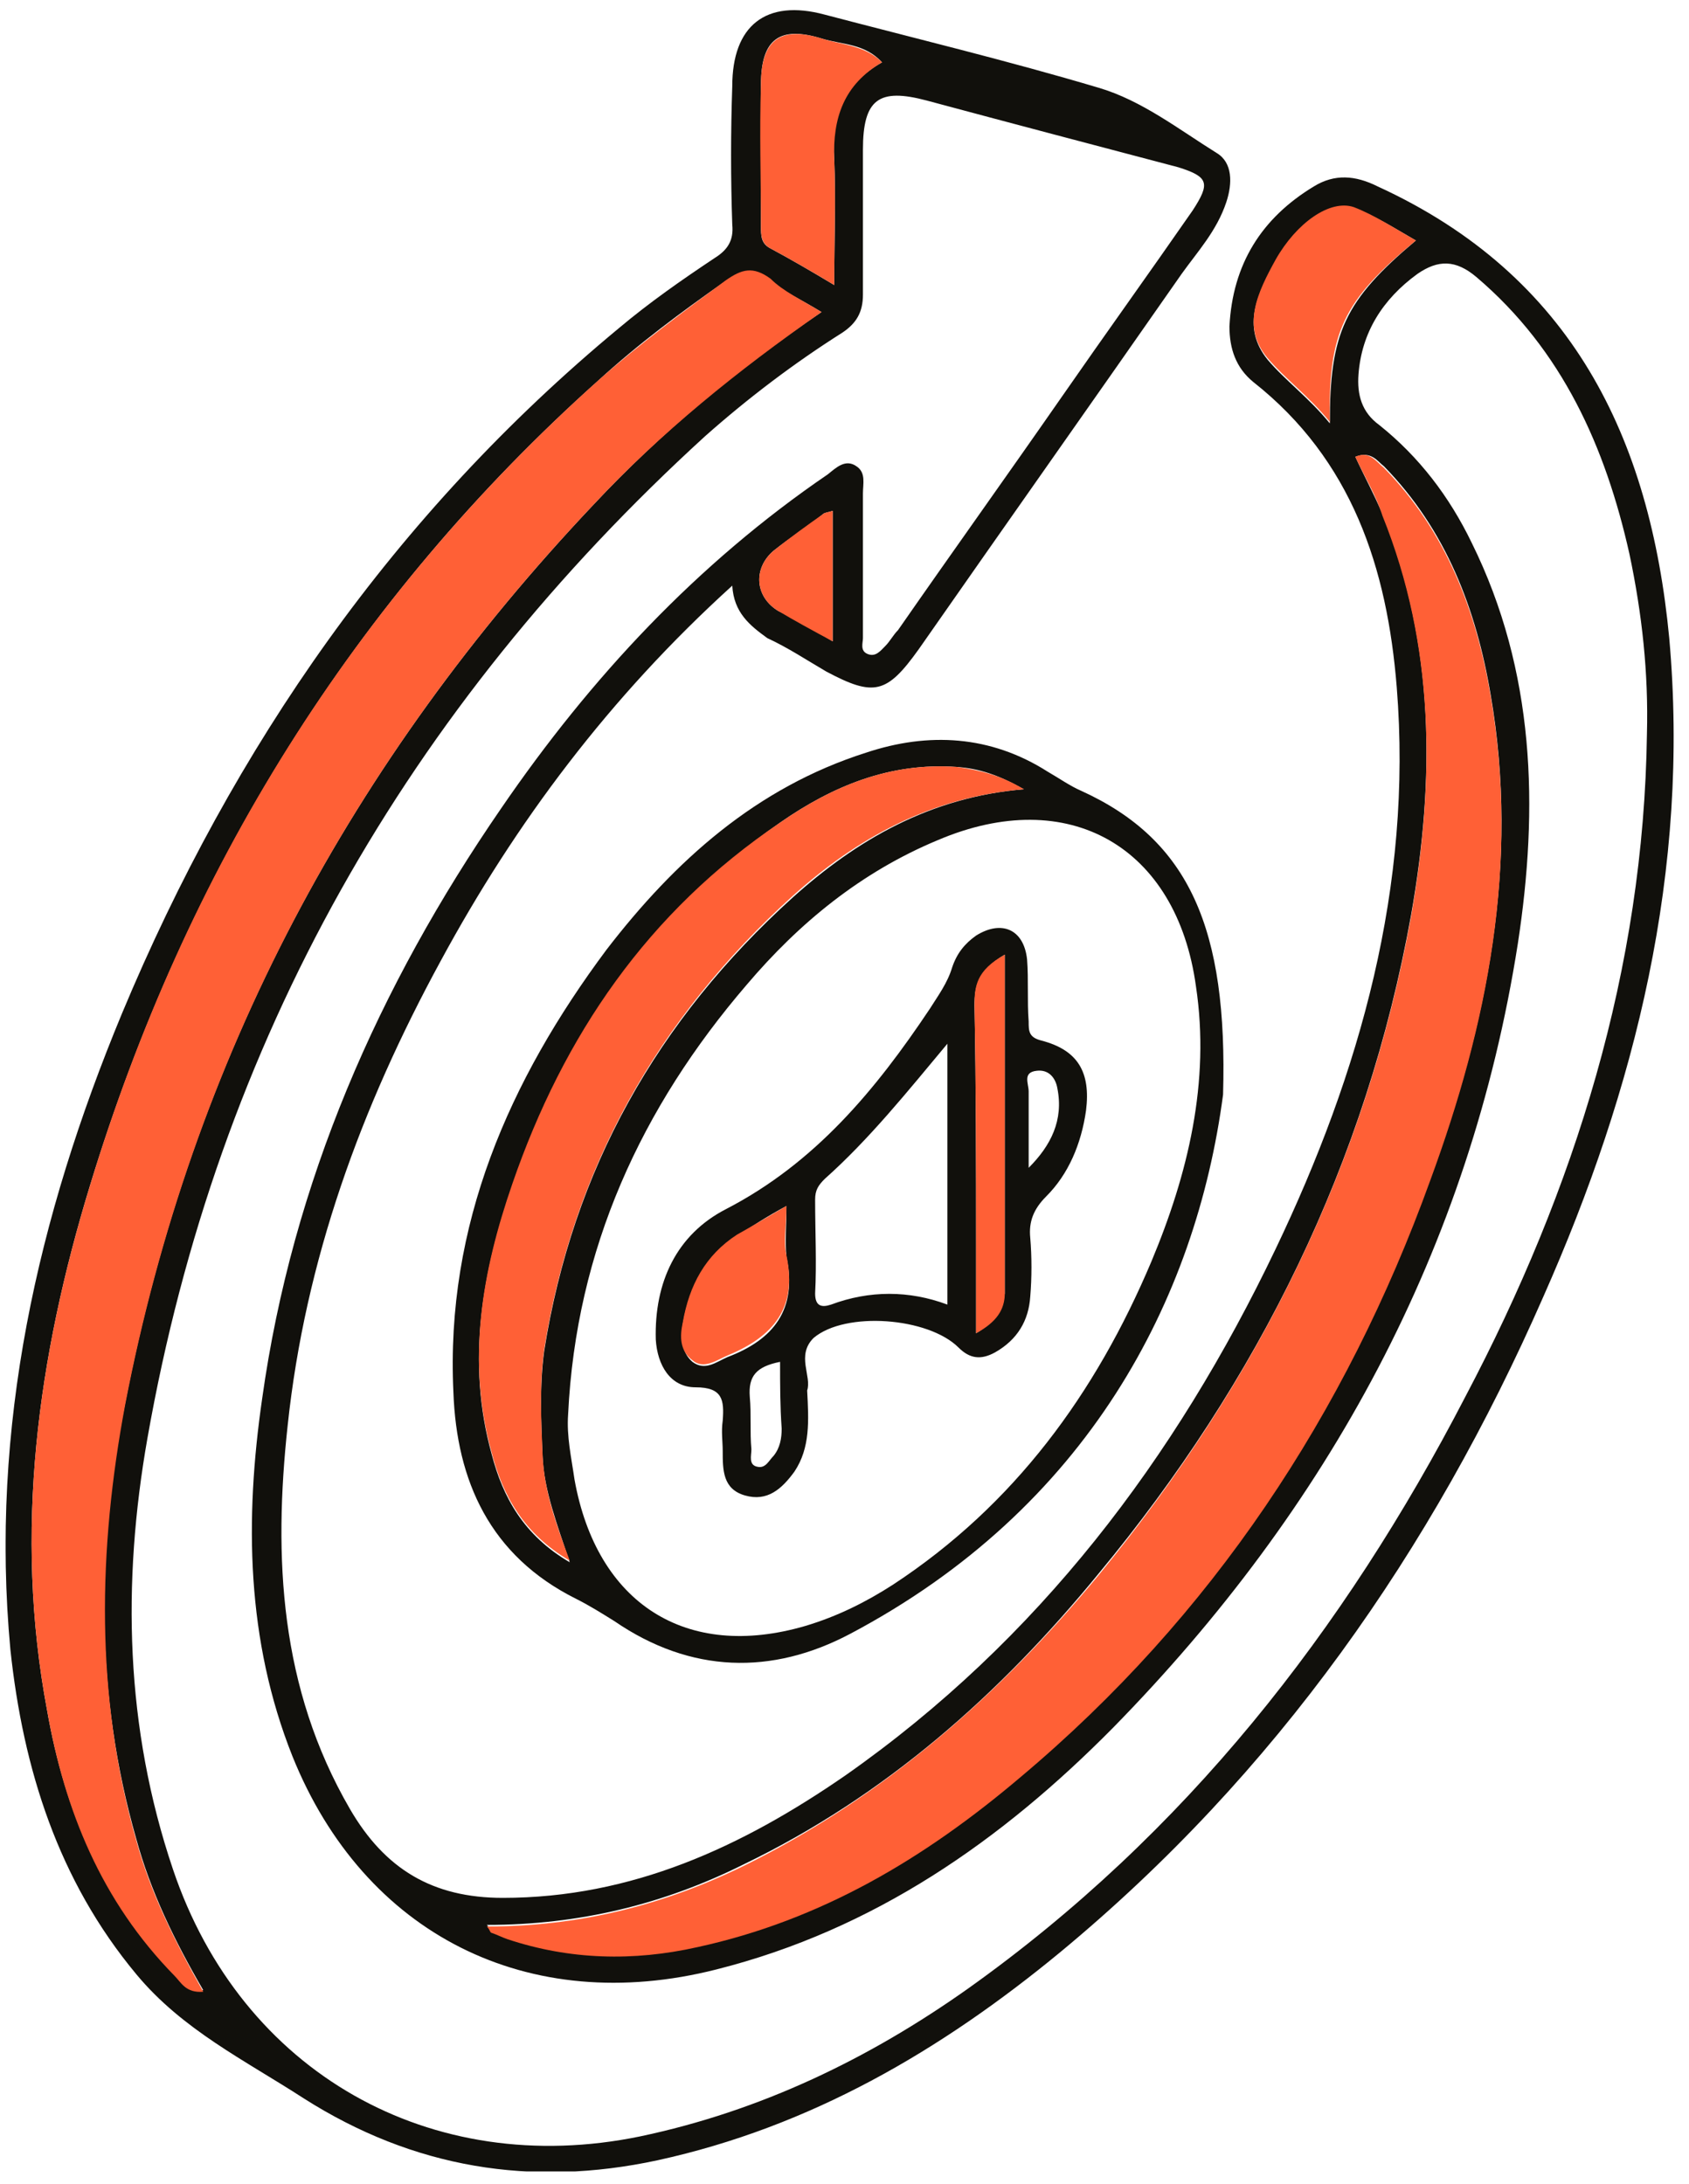 <?xml version="1.0" encoding="UTF-8"?> <svg xmlns="http://www.w3.org/2000/svg" width="82" height="106" viewBox="0 0 82 106" fill="none"><g clip-path="url(#clip0_127_9163)"><path d="M35.551 28.427C29.594 33.831 25.029 39.93 21.393 46.647C17.525 53.75 14.818 61.162 13.966 69.191C13.27 75.599 13.58 81.93 16.984 87.798C18.686 90.732 21.007 92.121 24.411 92.121C30.677 92.121 36.015 89.651 41.044 86.177C50.405 79.614 57.058 70.813 61.932 60.621C66.032 52.052 68.585 43.019 67.812 33.368C67.348 27.577 65.646 22.327 60.849 18.544C59.998 17.849 59.689 16.923 59.689 15.842C59.843 12.831 61.236 10.592 63.789 9.048C64.795 8.43 65.8 8.507 66.883 9.048C76.322 13.371 80.113 21.246 81.041 30.974C82.047 42.246 79.416 52.824 74.929 62.938C69.514 75.291 61.932 86.099 51.488 94.746C45.686 99.533 39.342 103.239 31.915 104.86C25.803 106.173 20.078 105.246 14.74 101.849C11.878 99.996 8.86 98.529 6.617 95.827C2.826 91.272 1.124 85.868 0.505 80.077C-0.501 69.269 1.82 59.077 5.921 49.195C11.336 36.224 19.15 24.952 30.058 15.919C31.528 14.684 33.075 13.603 34.7 12.522C35.319 12.136 35.628 11.673 35.551 10.901C35.474 8.662 35.474 6.423 35.551 4.184C35.551 1.25 37.176 -0.062 40.038 0.71C44.448 1.868 48.935 2.949 53.345 4.261C55.434 4.879 57.213 6.269 59.07 7.427C59.843 7.89 59.843 8.894 59.534 9.82C59.07 11.21 58.141 12.213 57.368 13.294C53.113 19.393 48.858 25.416 44.603 31.515C43.055 33.677 42.436 33.831 40.115 32.596C39.187 32.055 38.259 31.438 37.253 30.974C36.402 30.357 35.628 29.739 35.551 28.427ZM79.958 35.607C80.035 32.673 79.726 29.816 79.107 26.883C77.946 21.71 75.858 17 71.68 13.449C70.674 12.599 69.823 12.599 68.817 13.294C67.115 14.53 66.11 16.151 65.955 18.158C65.878 19.162 66.11 20.011 66.961 20.629C68.895 22.173 70.365 24.103 71.448 26.342C74.542 32.596 74.697 39.235 73.691 45.798C71.371 60.621 64.485 73.206 54.041 83.86C48.626 89.342 42.436 93.666 34.777 95.596C25.648 97.912 17.68 93.897 14.199 85.25C11.955 79.614 11.878 73.746 12.729 67.879C14.199 57.379 18.376 47.883 24.333 39.235C28.666 32.904 33.849 27.346 40.193 23.022C40.58 22.713 41.044 22.25 41.585 22.636C42.05 22.945 41.895 23.485 41.895 23.949C41.895 26.265 41.895 28.658 41.895 30.974C41.895 31.206 41.74 31.592 42.127 31.746C42.514 31.901 42.746 31.592 42.978 31.36C43.21 31.129 43.365 30.82 43.597 30.588C46.227 26.805 48.935 23.022 51.565 19.239C53.654 16.228 55.82 13.217 57.909 10.206C58.76 8.894 58.683 8.585 57.213 8.121C53.113 7.041 49.012 5.96 44.989 4.879C42.669 4.261 41.895 4.802 41.895 7.272C41.895 9.588 41.895 11.982 41.895 14.298C41.895 15.147 41.585 15.688 40.889 16.151C38.568 17.618 36.325 19.316 34.236 21.169C19.769 34.371 10.562 50.508 7.158 69.809C5.921 76.835 6.075 83.86 8.396 90.732C11.723 100.614 20.929 105.787 31.064 103.702C36.944 102.467 42.204 99.919 47.001 96.522C57.522 89.033 65.259 79.151 71.138 67.802C76.477 57.688 79.803 47.033 79.958 35.607ZM39.883 15.147C38.878 14.53 38.027 14.143 37.33 13.603C36.557 12.985 35.938 13.14 35.164 13.68C33.075 15.147 30.987 16.691 29.052 18.467C17.138 29.121 9.015 42.324 4.373 57.533C1.82 65.871 0.66 74.364 2.285 83.011C3.136 87.875 4.992 92.276 8.474 95.827C8.783 96.136 9.093 96.677 9.866 96.599C8.474 94.206 7.313 91.813 6.617 89.265C4.605 82.239 4.683 75.136 6.075 68.11C9.325 51.357 17.061 36.919 28.82 24.489C32.07 21.015 35.783 17.927 39.883 15.147ZM65.8 22.173C66.264 23.177 66.729 24.026 67.115 24.952C69.668 31.283 69.668 37.846 68.508 44.408C66.342 56.452 61.081 67.029 53.345 76.371C48.548 82.239 42.978 87.18 36.093 90.5C32.224 92.43 28.124 93.434 23.637 93.434C23.792 93.588 23.869 93.743 23.869 93.743C24.101 93.897 24.411 93.974 24.643 94.052C27.66 95.055 30.755 95.055 33.849 94.438C39.883 93.125 44.912 90.037 49.554 86.177C58.838 78.302 65.259 68.496 69.436 57.224C72.222 49.658 73.769 41.86 72.376 33.754C71.68 29.585 70.21 25.724 67.193 22.636C66.883 22.404 66.574 21.864 65.8 22.173ZM42.823 3.026C41.972 2.099 40.889 2.177 39.883 1.868C37.872 1.25 36.944 1.868 36.944 4.107C36.944 6.423 36.944 8.662 36.944 10.978C36.944 11.441 36.944 11.827 37.408 12.059C38.413 12.599 39.342 13.14 40.502 13.835C40.502 11.673 40.58 9.743 40.502 7.735C40.348 5.805 40.889 4.107 42.823 3.026ZM68.74 11.673C67.657 11.055 66.729 10.438 65.723 10.129C64.562 9.743 62.938 10.824 61.932 12.677C61.081 14.221 60.23 15.842 61.545 17.463C62.396 18.467 63.557 19.316 64.562 20.552C64.562 16.151 65.259 14.607 68.74 11.673ZM40.425 31.129C40.425 28.89 40.425 26.883 40.425 24.798C40.193 24.875 40.038 24.875 39.961 24.952C39.187 25.57 38.336 26.11 37.562 26.728C36.557 27.577 36.634 28.967 37.795 29.662C38.646 30.048 39.419 30.511 40.425 31.129Z" fill="#11100C"></path><path d="M59.379 53.132C58.064 63.092 52.803 73.206 41.276 79.305C37.485 81.312 33.539 81.235 29.826 78.687C29.207 78.301 28.588 77.915 27.969 77.606C23.791 75.522 22.167 71.893 22.012 67.57C21.625 59.463 24.72 52.437 29.439 46.106C32.766 41.783 36.711 38.231 42.049 36.533C45.066 35.529 48.084 35.684 50.869 37.459C51.41 37.768 51.952 38.154 52.493 38.386C57.754 40.779 59.611 45.103 59.379 53.132ZM27.582 68.651C27.505 69.731 27.737 70.735 27.892 71.816C28.975 77.838 33.307 80.618 39.109 78.919C40.657 78.456 42.049 77.761 43.364 76.912C49.244 73.051 53.19 67.647 55.897 61.239C57.677 56.992 58.76 52.515 58.064 47.882C57.135 41.088 51.874 38.077 45.531 40.779C41.817 42.323 38.8 44.794 36.247 47.805C31.141 53.75 27.969 60.621 27.582 68.651ZM49.708 38.309C48.471 37.614 47.542 37.305 46.459 37.228C43.21 36.996 40.425 38.154 37.872 39.93C31.528 44.331 27.427 50.353 24.875 57.533C23.405 61.779 22.631 66.103 23.869 70.581C24.41 72.665 25.416 74.518 27.66 75.831C27.041 73.978 26.422 72.356 26.344 70.735C26.267 69.037 26.19 67.261 26.422 65.562C27.814 56.761 31.915 49.504 38.491 43.559C41.585 40.779 45.144 38.695 49.708 38.309Z" fill="#11100C"></path><path d="M39.884 15.147C35.783 18.004 32.07 21.015 28.821 24.489C17.061 36.919 9.325 51.357 6.076 68.188C4.761 75.213 4.606 82.316 6.617 89.342C7.314 91.89 8.474 94.206 9.867 96.677C9.016 96.754 8.784 96.213 8.474 95.905C4.915 92.276 3.136 87.875 2.285 83.011C0.66 74.364 1.821 65.871 4.374 57.533C9.016 42.246 17.139 29.122 29.13 18.39C31.064 16.691 33.153 15.147 35.242 13.603C36.016 13.063 36.557 12.908 37.408 13.526C38.027 14.144 38.878 14.53 39.884 15.147Z" fill="#FF6036"></path><path d="M65.8 22.173C66.496 21.864 66.806 22.405 67.193 22.714C70.21 25.802 71.68 29.662 72.376 33.831C73.769 41.938 72.221 49.736 69.436 57.302C65.336 68.651 58.837 78.456 49.554 86.254C44.912 90.192 39.883 93.203 33.849 94.515C30.754 95.21 27.66 95.133 24.642 94.129C24.41 94.052 24.101 93.897 23.869 93.82C23.791 93.82 23.791 93.666 23.637 93.511C28.047 93.511 32.147 92.508 36.092 90.578C42.978 87.181 48.548 82.239 53.344 76.449C61.081 67.03 66.342 56.453 68.508 44.486C69.668 37.923 69.668 31.361 67.115 25.03C66.806 24.026 66.264 23.177 65.8 22.173Z" fill="#FF6036"></path><path d="M42.823 3.025C40.967 4.106 40.425 5.728 40.502 7.735C40.58 9.665 40.502 11.595 40.502 13.834C39.342 13.139 38.413 12.599 37.408 12.059C36.944 11.827 36.944 11.364 36.944 10.978C36.944 8.662 36.866 6.423 36.944 4.106C36.944 1.945 37.872 1.25 39.883 1.867C40.812 2.176 41.972 2.176 42.823 3.025Z" fill="#FF6036"></path><path d="M68.74 11.673C65.181 14.607 64.485 16.151 64.562 20.475C63.557 19.239 62.396 18.39 61.545 17.386C60.23 15.842 61.081 14.144 61.932 12.6C62.938 10.824 64.562 9.666 65.723 10.052C66.729 10.438 67.657 11.056 68.74 11.673Z" fill="#FF6036"></path><path d="M40.425 31.129C39.419 30.588 38.569 30.125 37.795 29.662C36.634 28.967 36.557 27.577 37.563 26.728C38.336 26.11 39.187 25.493 39.961 24.952C40.038 24.875 40.193 24.875 40.425 24.798C40.425 26.805 40.425 28.813 40.425 31.129Z" fill="#FF6036"></path><path d="M49.708 38.309C45.144 38.695 41.585 40.702 38.491 43.481C31.915 49.426 27.814 56.761 26.422 65.485C26.19 67.183 26.267 68.882 26.345 70.658C26.422 72.356 26.963 73.9 27.66 75.753C25.416 74.441 24.41 72.588 23.869 70.503C22.631 66.025 23.405 61.702 24.875 57.456C27.35 50.276 31.451 44.253 37.872 39.93C40.425 38.154 43.21 36.996 46.459 37.228C47.542 37.382 48.548 37.614 49.708 38.309Z" fill="#FF6036"></path><path d="M39.187 67.493C39.265 68.96 39.342 70.273 38.569 71.431C37.95 72.28 37.253 72.898 36.17 72.589C35.087 72.28 35.087 71.353 35.087 70.427C35.087 69.964 35.01 69.501 35.087 68.96C35.164 67.956 35.087 67.339 33.772 67.339C32.534 67.339 31.915 66.258 31.838 65.023C31.761 62.243 32.844 59.927 35.242 58.692C39.574 56.453 42.514 52.901 45.144 48.964C45.531 48.346 45.995 47.728 46.227 46.956C46.46 46.261 46.846 45.798 47.388 45.412C48.626 44.64 49.709 45.103 49.864 46.57C49.941 47.574 49.864 48.578 49.941 49.581C49.941 50.045 49.941 50.353 50.56 50.508C52.339 50.971 52.958 52.052 52.726 53.905C52.494 55.526 51.875 56.993 50.792 58.074C50.173 58.692 49.941 59.309 50.018 60.081C50.096 61.008 50.096 62.011 50.018 62.938C49.941 64.096 49.4 65.023 48.316 65.64C47.62 66.026 47.078 65.949 46.537 65.409C45.067 63.942 41.044 63.633 39.497 64.945C38.646 65.795 39.419 66.798 39.187 67.493ZM45.995 50.662C44.061 52.978 42.205 55.295 40.038 57.225C39.729 57.534 39.574 57.765 39.574 58.228C39.574 59.773 39.652 61.317 39.574 62.784C39.574 63.401 39.884 63.478 40.348 63.324C42.205 62.629 44.139 62.629 45.995 63.324C45.995 59.078 45.995 54.909 45.995 50.662ZM38.182 58.537C37.176 59.078 36.48 59.541 35.783 60.004C34.236 61.008 33.462 62.475 33.153 64.251C33.076 64.945 33.076 65.64 33.617 66.103C34.236 66.567 34.778 66.103 35.319 65.872C37.563 65.023 38.723 63.556 38.182 61.008C38.104 60.236 38.182 59.541 38.182 58.537ZM48.781 46.339C47.465 47.111 47.311 47.883 47.311 48.809C47.388 52.747 47.388 56.607 47.388 60.545C47.388 61.857 47.388 63.17 47.388 64.714C48.316 64.173 48.703 63.556 48.781 62.784C48.781 57.379 48.781 52.052 48.781 46.339ZM37.872 66.103C36.712 66.335 36.325 66.798 36.402 67.802C36.48 68.651 36.402 69.501 36.48 70.35C36.48 70.659 36.325 71.122 36.789 71.199C37.176 71.276 37.331 70.89 37.563 70.659C37.872 70.273 37.95 69.809 37.95 69.346C37.872 68.265 37.872 67.184 37.872 66.103ZM49.941 56.684C51.024 55.603 51.643 54.368 51.334 52.824C51.256 52.361 50.947 51.898 50.328 51.975C49.632 52.052 49.941 52.592 49.941 52.978C49.941 54.136 49.941 55.372 49.941 56.684Z" fill="#11100C"></path><path d="M38.181 58.537C38.181 59.541 38.026 60.236 38.181 60.931C38.723 63.478 37.562 64.868 35.319 65.794C34.777 66.026 34.158 66.489 33.617 66.026C32.998 65.563 32.998 64.868 33.152 64.173C33.462 62.397 34.236 60.931 35.783 59.927C36.479 59.541 37.253 59.078 38.181 58.537Z" fill="#FF6036"></path><path d="M48.781 46.338C48.781 52.051 48.781 57.378 48.781 62.783C48.781 63.555 48.394 64.172 47.388 64.713C47.388 63.169 47.388 61.856 47.388 60.544C47.388 56.606 47.388 52.746 47.31 48.809C47.31 47.882 47.388 47.11 48.781 46.338Z" fill="#FF6036"></path></g><defs><clipPath id="clip0_127_9163"><rect width="81" height="105" fill="white" transform="translate(0.273 0.4)"></rect></clipPath></defs></svg> 